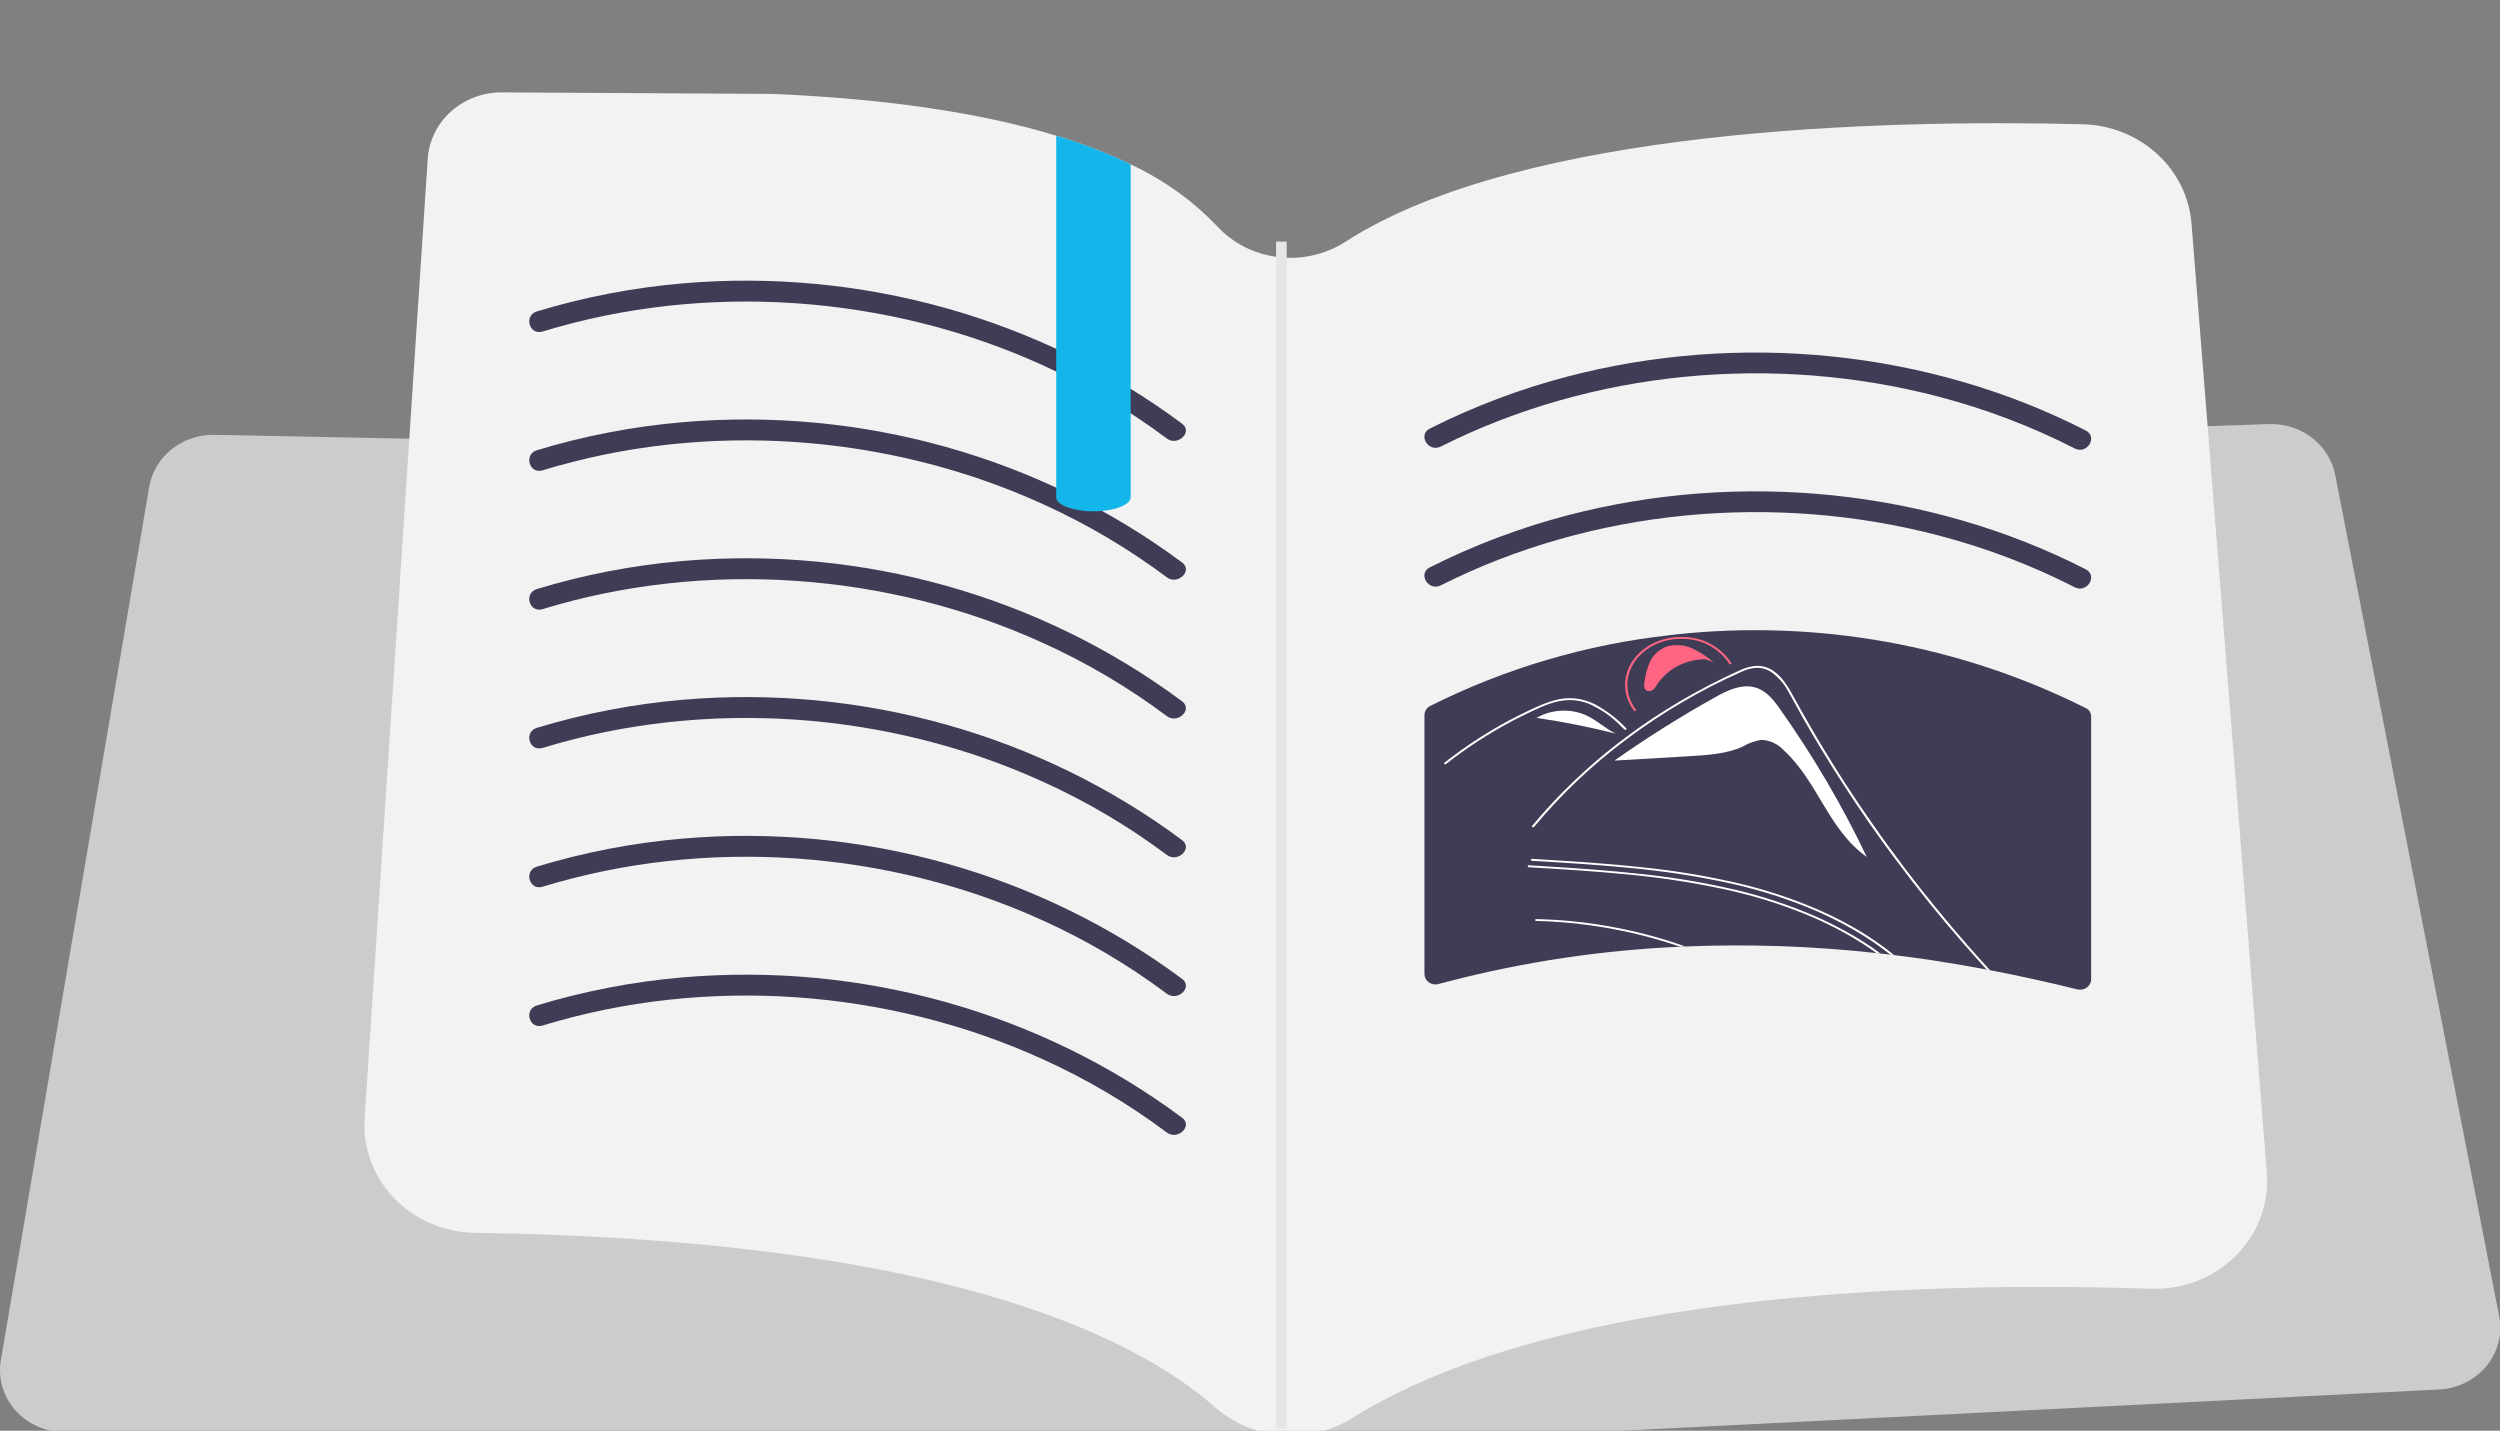 <svg width="166" height="95" viewBox="0 0 166 95" fill="none" xmlns="http://www.w3.org/2000/svg">
<rect x="0" y="0" width="166" height="95" fill="#808080" stroke="none"/>
<g clip-path="url(#clip0_539_2660)">
<path d="M129.688 62.066V62.278C129.212 61.743 128.726 61.213 128.245 60.683C128.043 60.462 127.841 60.241 127.639 60.02C126.783 59.089 125.923 58.161 125.057 57.236C124.187 56.315 123.317 55.393 122.437 54.476C122.225 54.255 122.014 54.033 121.797 53.812C121.624 53.626 121.436 53.454 121.235 53.296C121.032 53.134 120.798 53.011 120.547 52.932C120.258 52.855 119.953 52.852 119.662 52.923C119.331 52.997 119.013 53.112 118.691 53.209C118.359 53.315 118.032 53.416 117.701 53.517C117.037 53.725 116.378 53.932 115.715 54.139C115.707 54.143 115.698 54.144 115.69 54.144C115.681 54.144 115.672 54.142 115.664 54.139C115.656 54.136 115.649 54.131 115.643 54.125C115.637 54.119 115.632 54.112 115.629 54.105L115.628 54.102C115.624 54.094 115.623 54.084 115.623 54.075C115.624 54.066 115.626 54.056 115.631 54.048C115.635 54.04 115.642 54.032 115.65 54.027C115.658 54.021 115.667 54.017 115.676 54.015C115.84 53.964 116.008 53.914 116.176 53.863C116.845 53.651 117.508 53.444 118.177 53.236C118.508 53.13 118.84 53.029 119.172 52.928C119.48 52.816 119.805 52.753 120.134 52.743C120.671 52.78 121.174 53.007 121.547 53.379C121.754 53.563 121.942 53.757 122.129 53.955C122.35 54.185 122.571 54.416 122.793 54.646C123.682 55.577 124.565 56.511 125.442 57.448C126.322 58.388 127.194 59.33 128.058 60.273C128.12 60.342 128.183 60.411 128.245 60.48C128.731 61.006 129.207 61.536 129.688 62.066Z" fill="white"/>
<path d="M121.16 54.145C120.978 53.921 120.736 53.748 120.46 53.647L120.187 53.656C122.333 56.856 125.144 59.598 128.446 61.71C126.017 59.189 123.589 56.667 121.16 54.145Z" fill="white"/>
<path d="M165.946 87.405L155.053 31.508C154.867 30.587 154.359 29.753 153.614 29.145C152.868 28.536 151.929 28.188 150.951 28.158C150.862 28.156 150.774 28.156 150.686 28.158L143.266 28.413L142.467 28.441L138.764 28.569L137.965 28.595L135.583 28.677L87.549 30.33C87.477 30.334 87.402 30.334 87.33 30.332L76.566 30.116L72.583 30.037L72.456 30.035L69.516 29.975L43.898 29.465L37.106 29.328L33.757 29.263L32.954 29.246L29.135 29.171L28.335 29.154L24.428 29.077L23.627 29.06L19.335 28.974L18.661 28.96L14.833 28.884L14.228 28.872H14.14C13.123 28.876 12.141 29.225 11.367 29.855C10.592 30.486 10.076 31.36 9.908 32.32L0.056 90.324C-0.044 90.912 -0.009 91.513 0.157 92.087C0.324 92.66 0.619 93.192 1.021 93.646C1.423 94.099 1.924 94.463 2.487 94.713C3.051 94.963 3.665 95.093 4.286 95.093H60.862C61.695 95.095 62.505 95.351 63.176 95.824L64.249 96.586C64.988 97.107 65.881 97.39 66.799 97.392C77.726 94.629 89.214 94.629 100.141 97.392C100.704 97.394 101.262 97.288 101.783 97.081C102.303 96.875 102.776 96.571 103.173 96.188C103.852 95.537 104.759 95.15 105.718 95.102L161.957 92.262C162.567 92.231 163.163 92.076 163.705 91.807C164.247 91.538 164.723 91.16 165.101 90.701C165.479 90.241 165.749 89.709 165.895 89.14C166.041 88.572 166.058 87.98 165.946 87.405V87.405Z" fill="#CCCCCC"/>
<path d="M150.534 78.688C150.462 80.583 149.608 82.372 148.159 83.663C146.711 84.954 144.787 85.641 142.811 85.573C139.545 85.462 135.648 85.407 131.418 85.491C117.605 85.774 100.252 87.596 89.813 94.149C88.501 94.974 86.951 95.382 85.383 95.313C85.268 95.307 85.156 95.3 85.04 95.291C83.415 95.148 81.883 94.498 80.681 93.439C74.931 88.397 61.743 82.29 31.554 81.861C31.428 81.861 31.306 81.854 31.184 81.847C30.206 81.788 29.25 81.546 28.37 81.132C27.49 80.719 26.704 80.144 26.057 79.439C25.409 78.734 24.913 77.914 24.596 77.026C24.279 76.137 24.148 75.198 24.211 74.26L27.178 29.132L27.623 22.368L28.403 10.536C28.482 9.344 29.031 8.226 29.939 7.408C30.847 6.591 32.046 6.135 33.292 6.134H33.322L51.307 6.235C58.884 6.563 65.16 7.488 70.134 9.01C71.833 9.515 73.487 10.152 75.077 10.916C77.249 11.926 79.201 13.322 80.828 15.032C81.841 16.124 83.223 16.839 84.731 17.052C84.965 17.086 85.201 17.106 85.438 17.114C86.829 17.169 88.201 16.793 89.352 16.041C101.101 8.496 125.043 7.923 138.266 8.249C140.115 8.29 141.882 8.989 143.222 10.211C144.562 11.432 145.38 13.088 145.517 14.856L146.053 21.588L146.586 28.299L149.661 67.09L150.517 77.882C150.538 78.15 150.543 78.419 150.534 78.688V78.688Z" fill="#F2F2F2"/>
<path d="M36.028 22.013C46.867 18.699 58.958 19.577 69.226 24.245C72.156 25.571 74.922 27.204 77.475 29.115C78.198 29.658 79.225 28.687 78.496 28.137C69.065 21.127 57.215 17.797 45.328 18.816C42.039 19.098 38.792 19.723 35.645 20.68C34.764 20.95 35.141 22.285 36.028 22.013H36.028Z" fill="#3F3D56"/>
<path d="M95.667 29.652C105.744 24.576 117.81 23.469 128.767 26.35C131.89 27.17 134.909 28.32 137.767 29.78C138.585 30.198 139.315 29.005 138.495 28.586C128.053 23.246 115.518 22.017 104.115 24.994C100.934 25.825 97.857 26.987 94.939 28.458C94.117 28.872 94.845 30.066 95.667 29.652Z" fill="#3F3D56"/>
<path d="M95.667 38.868C105.744 33.792 117.81 32.685 128.767 35.566C131.89 36.386 134.909 37.536 137.767 38.996C138.585 39.415 139.315 38.222 138.495 37.802C128.053 32.462 115.518 31.233 104.115 34.21C100.934 35.042 97.857 36.203 94.939 37.674C94.117 38.088 94.845 39.282 95.667 38.868L95.667 38.868Z" fill="#3F3D56"/>
<path d="M138.848 47.59C138.855 47.471 138.825 47.353 138.762 47.251C138.699 47.149 138.605 47.067 138.492 47.017C130.127 42.819 120.643 41.116 111.259 42.128C111.201 42.133 111.146 42.142 111.083 42.146H111.08C111.023 42.151 110.965 42.159 110.909 42.171C105.328 42.786 99.913 44.386 94.939 46.888C94.831 46.95 94.741 47.038 94.679 47.143C94.617 47.248 94.584 47.367 94.584 47.488V64.681C94.586 64.787 94.613 64.891 94.663 64.986C94.713 65.08 94.784 65.162 94.872 65.226C94.96 65.29 95.062 65.334 95.171 65.354C95.279 65.375 95.391 65.371 95.497 65.344C95.719 65.284 95.94 65.225 96.166 65.169C101.194 63.864 106.357 63.09 111.561 62.861C111.671 62.856 111.782 62.852 111.897 62.847C116.136 62.673 120.382 62.819 124.597 63.285C124.685 63.29 124.773 63.299 124.86 63.312C125.077 63.334 125.298 63.359 125.515 63.386C125.602 63.395 125.684 63.404 125.764 63.418C126.607 63.519 127.443 63.634 128.281 63.758C129.491 63.944 130.701 64.15 131.911 64.377C131.986 64.39 132.064 64.408 132.141 64.422C134.083 64.792 136.016 65.22 137.939 65.694C138.046 65.721 138.158 65.724 138.266 65.703C138.375 65.681 138.477 65.637 138.565 65.573C138.653 65.508 138.724 65.426 138.774 65.331C138.824 65.237 138.851 65.132 138.852 65.026V47.617C138.853 47.608 138.851 47.598 138.848 47.59V47.59Z" fill="#3F3D56"/>
<path d="M112.39 43.066C111.862 42.818 111.256 42.767 110.691 42.923C110.441 43.012 110.212 43.149 110.018 43.324C109.824 43.499 109.668 43.71 109.559 43.943C109.363 44.391 109.237 44.864 109.186 45.347C109.156 45.537 109.154 45.776 109.354 45.865C109.426 45.89 109.504 45.896 109.579 45.882C109.655 45.867 109.725 45.833 109.782 45.784C109.885 45.687 109.969 45.573 110.032 45.449C110.378 44.933 110.854 44.509 111.417 44.216C111.979 43.923 112.609 43.771 113.249 43.773L113.781 43.976C113.362 43.614 112.894 43.308 112.39 43.066V43.066Z" fill="#FF6582"/>
<path d="M118.154 47.028C117.741 46.445 117.251 45.823 116.484 45.632C115.596 45.412 114.683 45.85 113.91 46.282C111.608 47.566 109.38 48.967 107.233 50.478L107.236 50.501L112.218 50.208C113.417 50.137 114.658 50.057 115.719 49.573C116.099 49.344 116.525 49.192 116.969 49.126C117.245 49.141 117.515 49.207 117.763 49.322C118.012 49.437 118.234 49.598 118.418 49.795C120.713 51.881 121.378 55.07 123.954 56.903C122.315 53.46 120.374 50.157 118.154 47.028V47.028Z" fill="white"/>
<path d="M111.898 62.847C111.783 62.852 111.672 62.856 111.562 62.861C110.759 62.584 109.937 62.34 109.105 62.128C108.566 61.99 108.018 61.865 107.47 61.759C106.85 61.63 106.225 61.529 105.6 61.441C104.41 61.276 103.21 61.179 102.008 61.151C101.999 61.152 101.99 61.151 101.981 61.148C101.972 61.146 101.964 61.141 101.957 61.136C101.95 61.13 101.945 61.123 101.941 61.114C101.937 61.106 101.936 61.098 101.936 61.089C101.936 61.08 101.937 61.072 101.941 61.063C101.945 61.055 101.95 61.048 101.957 61.042C101.964 61.036 101.972 61.032 101.981 61.029C101.99 61.027 101.999 61.026 102.008 61.027C102.162 61.027 102.316 61.031 102.465 61.041C103.669 61.083 104.87 61.196 106.061 61.377C106.681 61.474 107.302 61.589 107.917 61.718C108.475 61.838 109.033 61.971 109.581 62.119C110.365 62.331 111.137 62.574 111.898 62.847Z" fill="white"/>
<path d="M125.765 63.419C125.684 63.405 125.602 63.395 125.515 63.386C125.184 63.124 124.847 62.875 124.496 62.63C124.059 62.326 123.607 62.041 123.145 61.773C122.123 61.179 121.055 60.658 119.952 60.216C118.208 59.52 116.403 58.974 114.557 58.584C112.453 58.143 110.322 57.822 108.177 57.626C106.032 57.414 103.878 57.285 101.724 57.156C101.633 57.151 101.628 57.022 101.724 57.027C101.993 57.045 102.263 57.059 102.537 57.078C104.715 57.207 106.893 57.354 109.057 57.589C111.202 57.81 113.33 58.164 115.428 58.649C117.218 59.072 118.966 59.647 120.65 60.368C121.618 60.785 122.556 61.264 123.457 61.801C124.03 62.147 124.583 62.515 125.111 62.907C125.333 63.073 125.554 63.239 125.765 63.419Z" fill="white"/>
<path d="M124.861 63.312C124.774 63.299 124.685 63.289 124.597 63.285C124.496 63.206 124.39 63.133 124.284 63.059C123.544 62.551 122.772 62.088 121.971 61.672C121.245 61.293 120.499 60.95 119.736 60.644C117.992 59.946 116.187 59.4 114.341 59.013C112.236 58.571 110.105 58.251 107.96 58.054C105.816 57.842 103.662 57.713 101.507 57.584C101.416 57.575 101.416 57.451 101.507 57.455C101.782 57.474 102.051 57.487 102.32 57.506C104.498 57.635 106.676 57.782 108.84 58.017C110.985 58.238 113.114 58.592 115.211 59.077C117.002 59.499 118.749 60.075 120.433 60.796C121.067 61.073 121.688 61.372 122.294 61.699C123.192 62.172 124.05 62.711 124.861 63.312Z" fill="white"/>
<path d="M132.141 64.423C132.064 64.409 131.987 64.391 131.91 64.377C131.824 64.29 131.742 64.197 131.66 64.105C131.247 63.649 130.838 63.188 130.434 62.723C128.843 60.907 127.333 59.036 125.909 57.128C124.688 55.497 123.529 53.834 122.433 52.138C121.909 51.336 121.404 50.525 120.909 49.705C120.524 49.069 120.149 48.431 119.784 47.792C119.678 47.608 119.577 47.423 119.476 47.239C119.24 46.806 119.005 46.368 118.755 45.94C118.483 45.415 118.084 44.959 117.591 44.612C117.345 44.454 117.06 44.361 116.764 44.341C116.347 44.342 115.937 44.444 115.572 44.636C112.882 45.836 110.344 47.328 108.008 49.082C105.727 50.783 103.664 52.737 101.863 54.903C101.806 54.967 101.681 54.907 101.733 54.838C101.95 54.58 102.171 54.322 102.392 54.069C104.123 52.106 106.072 50.331 108.205 48.774C108.21 48.769 108.22 48.764 108.225 48.76C108.412 48.617 108.6 48.479 108.792 48.345C109.983 47.505 111.222 46.729 112.504 46.023C113.158 45.658 113.826 45.313 114.509 44.986C114.677 44.903 114.85 44.82 115.023 44.742C115.197 44.659 115.37 44.58 115.543 44.502C115.885 44.334 116.26 44.236 116.644 44.212C117.981 44.193 118.668 45.483 119.144 46.354C119.293 46.626 119.447 46.898 119.596 47.17C120.173 48.198 120.774 49.221 121.399 50.23C121.779 50.857 122.173 51.479 122.573 52.096C123.145 52.976 123.731 53.847 124.342 54.714C124.342 54.714 124.342 54.715 124.342 54.715C124.342 54.716 124.343 54.717 124.343 54.717C124.344 54.717 124.344 54.718 124.345 54.718C124.345 54.718 124.346 54.718 124.347 54.718H124.347C125.054 55.741 125.789 56.746 126.549 57.746C127.852 59.456 129.218 61.127 130.646 62.76C131.136 63.322 131.635 63.876 132.141 64.423Z" fill="white"/>
<path d="M114.986 44.071L114.853 44.127C114.549 43.634 114.122 43.221 113.61 42.924C113.099 42.627 112.519 42.456 111.922 42.426C109.953 42.292 108.224 43.549 108.067 45.228C108.003 45.92 108.212 46.609 108.652 47.16L108.529 47.23C108.07 46.656 107.852 45.938 107.919 45.218C108.083 43.469 109.883 42.16 111.933 42.3C112.555 42.331 113.159 42.509 113.692 42.818C114.224 43.127 114.669 43.558 114.986 44.071V44.071Z" fill="#FF6582"/>
<path d="M105.259 47.468C104.743 47.253 104.18 47.159 103.618 47.193C103.056 47.227 102.51 47.389 102.026 47.666C103.793 47.925 105.544 48.274 107.273 48.71C106.557 48.352 105.997 47.792 105.259 47.468Z" fill="white"/>
<path d="M102.016 47.664L101.822 47.799C101.888 47.752 101.956 47.708 102.026 47.666L102.016 47.664Z" fill="white"/>
<path d="M107.875 48.447C107.797 48.373 107.72 48.299 107.642 48.225C107.044 47.601 106.323 47.096 105.521 46.738C105.113 46.573 104.675 46.486 104.232 46.483C103.774 46.493 103.321 46.577 102.893 46.732C102.691 46.801 102.494 46.879 102.3 46.962C102.078 47.057 101.861 47.158 101.644 47.261C101.237 47.453 100.835 47.654 100.438 47.862C99.649 48.279 98.885 48.726 98.146 49.206C97.762 49.454 97.387 49.711 97.019 49.976C96.678 50.222 96.343 50.475 96.015 50.734C95.945 50.789 95.84 50.7 95.91 50.645C95.996 50.576 96.084 50.508 96.171 50.44C96.418 50.25 96.669 50.063 96.924 49.88C97.389 49.545 97.866 49.224 98.355 48.915C99.115 48.434 99.901 47.987 100.714 47.571C101.12 47.364 101.532 47.165 101.949 46.975C102.075 46.918 102.202 46.862 102.331 46.809C102.626 46.682 102.93 46.577 103.24 46.493C103.686 46.371 104.152 46.332 104.613 46.378C105.055 46.432 105.483 46.559 105.88 46.752C106.666 47.174 107.375 47.716 107.98 48.357C108.043 48.417 107.939 48.507 107.875 48.447Z" fill="white"/>
<path d="M36.028 31.23C46.867 27.916 58.958 28.794 69.226 33.462C72.156 34.788 74.922 36.421 77.475 38.332C78.198 38.875 79.225 37.903 78.496 37.354C69.065 30.344 57.215 27.014 45.328 28.033C42.039 28.315 38.792 28.94 35.645 29.897C34.764 30.166 35.141 31.502 36.028 31.23L36.028 31.23Z" fill="#3F3D56"/>
<path d="M36.028 40.446C46.867 37.132 58.958 38.01 69.226 42.679C72.156 44.004 74.922 45.637 77.475 47.548C78.198 48.091 79.225 47.12 78.496 46.571C69.065 39.56 57.215 36.23 45.328 37.249C42.039 37.531 38.792 38.156 35.645 39.113C34.764 39.383 35.141 40.718 36.028 40.446L36.028 40.446Z" fill="#3F3D56"/>
<path d="M36.028 49.663C46.866 46.349 58.958 47.226 69.225 51.895C72.155 53.22 74.922 54.853 77.475 56.764C78.197 57.308 79.225 56.336 78.495 55.787C69.064 48.777 57.215 45.446 45.327 46.465C42.038 46.747 38.792 47.373 35.644 48.33C34.763 48.599 35.14 49.934 36.028 49.663L36.028 49.663Z" fill="#3F3D56"/>
<path d="M36.028 58.879C46.867 55.565 58.958 56.442 69.226 61.111C72.156 62.436 74.922 64.07 77.475 65.981C78.198 66.524 79.225 65.552 78.496 65.003C69.065 57.993 57.215 54.663 45.328 55.682C42.039 55.964 38.792 56.589 35.645 57.546C34.764 57.815 35.141 59.151 36.028 58.879L36.028 58.879Z" fill="#3F3D56"/>
<path d="M36.028 68.095C46.867 64.781 58.958 65.659 69.226 70.328C72.156 71.653 74.922 73.286 77.475 75.197C78.198 75.74 79.225 74.769 78.496 74.22C69.065 67.209 57.215 63.879 45.328 64.898C42.039 65.18 38.792 65.805 35.645 66.762C34.764 67.032 35.141 68.367 36.028 68.095H36.028Z" fill="#3F3D56"/>
<path d="M75.077 10.916V33.017C75.077 33.456 74.276 33.824 73.196 33.925C73.187 33.924 73.178 33.925 73.169 33.928C72.989 33.941 72.799 33.95 72.606 33.95C72.01 33.961 71.418 33.868 70.857 33.677C70.806 33.658 70.755 33.635 70.705 33.615C70.657 33.589 70.606 33.567 70.559 33.541C70.29 33.388 70.134 33.209 70.134 33.017V9.01C71.833 9.515 73.487 10.152 75.077 10.916V10.916Z" fill="#13B6EA"/>
<path d="M85.437 16.042H84.731V94.851H85.437V16.042Z" fill="#E6E6E6"/>
</g>
<defs>
<clipPath id="clip0_539_2660">
<rect width="166" height="95" fill="white"/>
</clipPath>
</defs>
</svg>
